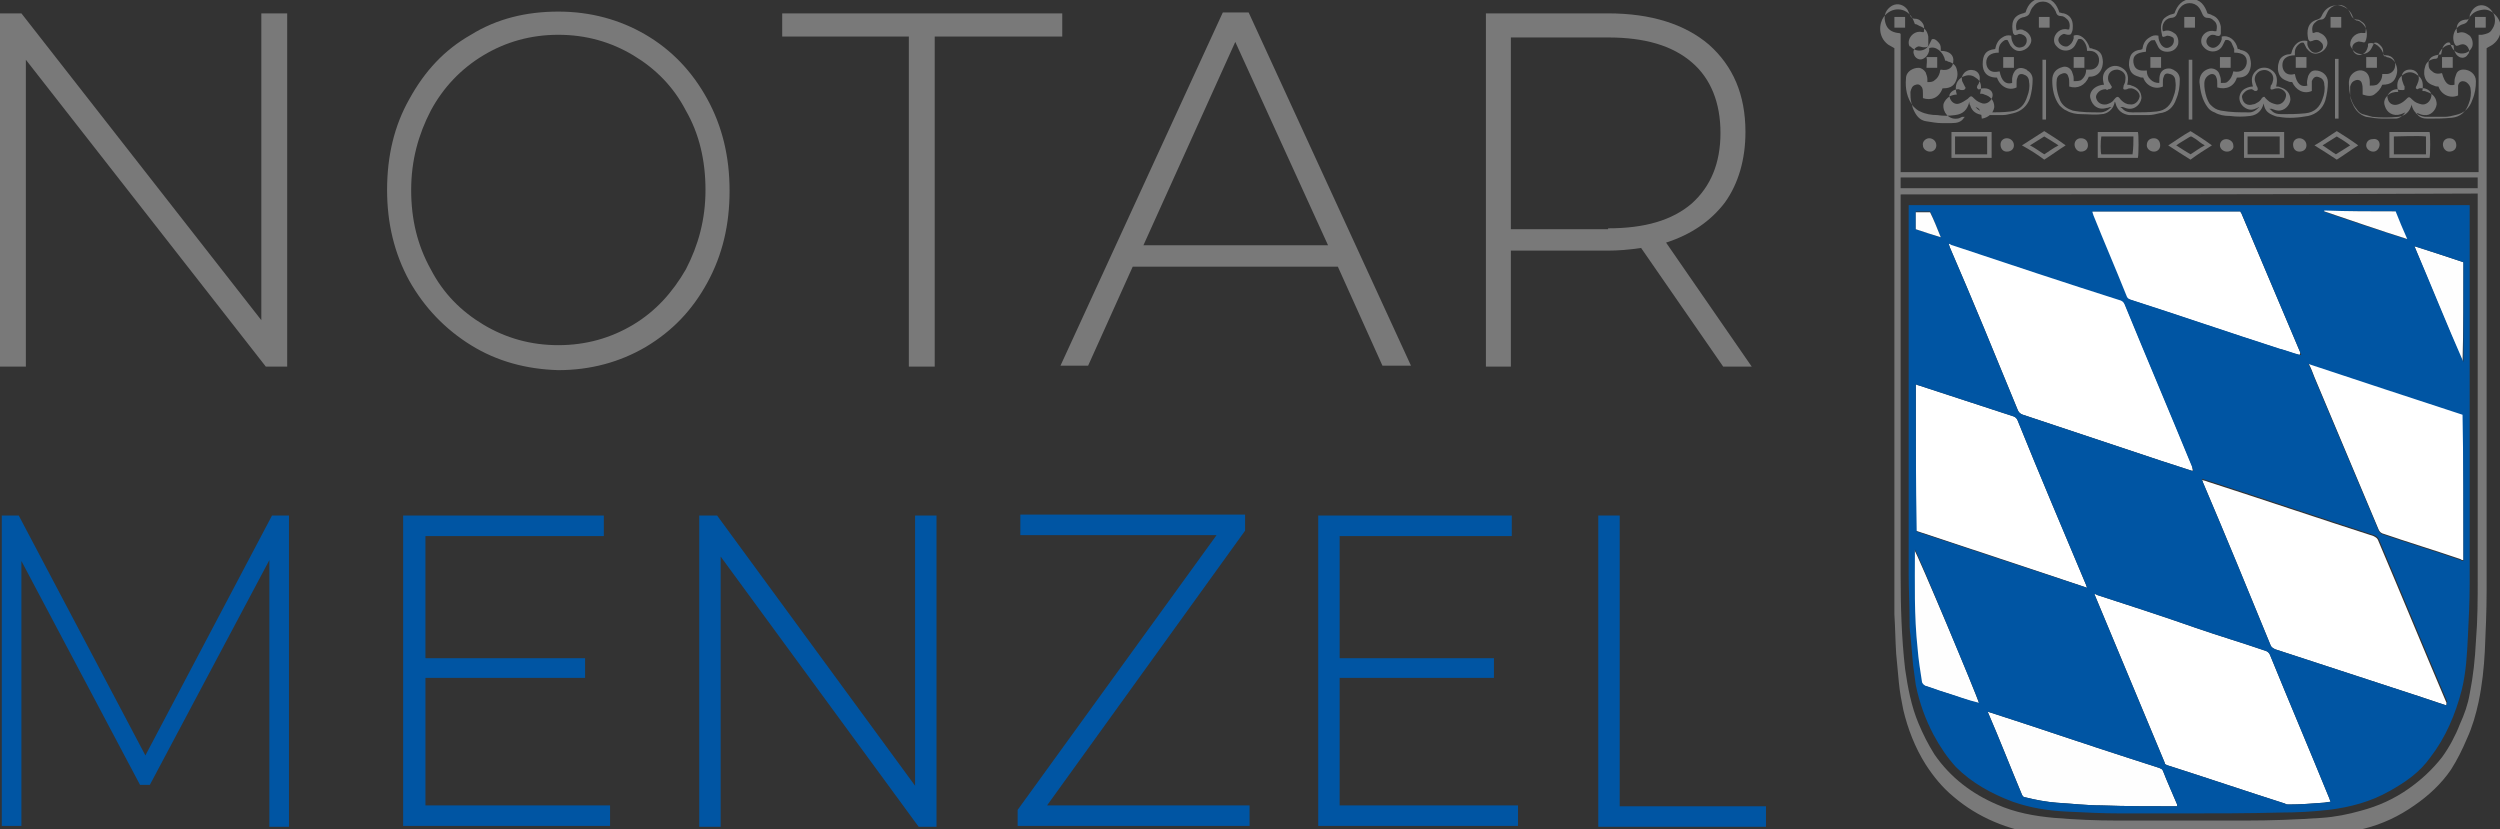 <?xml version="1.0" encoding="utf-8"?>
<!-- Generator: Adobe Illustrator 25.0.1, SVG Export Plug-In . SVG Version: 6.00 Build 0)  -->
<svg version="1.1" id="Ebene_1" xmlns="http://www.w3.org/2000/svg" xmlns:xlink="http://www.w3.org/1999/xlink" x="0px" y="0px"
	 width="280.3px" height="93px" viewBox="0 0 280.3 93" style="enable-background:new 0 0 280.3 93;" xml:space="preserve">
<rect x="0" y="0" width="280.3" height="93" fill="#333333" stroke="none"/>
<style type="text/css">
	.st0{fill:#797979;}
	.st1{fill:#0055A3;}
	.st2{fill:#FFFFFF;}
	.st3{fill:#FEFEFE;}
	.st4{fill:#0690CF;}
</style>
<g>
	<g>
		<path class="st0" d="M32.2,1.5v39.6h-2.4L2.9,6.7v34.4H0V1.5h2.4l26.9,34.4V1.5H32.2z"/>
		<path class="st0" d="M52.8,38.7c-2.9-1.8-5.2-4.2-6.9-7.2c-1.7-3.1-2.5-6.5-2.5-10.2c0-3.8,0.8-7.2,2.5-10.2
			c1.7-3.1,3.9-5.5,6.9-7.2c2.9-1.8,6.2-2.6,9.8-2.6c3.6,0,6.9,0.9,9.8,2.6c2.9,1.7,5.2,4.1,6.9,7.2c1.7,3.1,2.5,6.5,2.5,10.3
			c0,3.8-0.8,7.2-2.5,10.3c-1.7,3.1-3.9,5.4-6.9,7.2c-2.9,1.7-6.2,2.6-9.8,2.6C59,41.4,55.7,40.5,52.8,38.7z M71,36.4
			c2.5-1.5,4.4-3.6,5.9-6.2c1.4-2.7,2.2-5.6,2.2-8.9c0-3.3-0.7-6.3-2.2-8.9c-1.4-2.7-3.4-4.7-5.9-6.2c-2.5-1.5-5.3-2.3-8.4-2.3
			c-3.1,0-5.9,0.8-8.4,2.3c-2.5,1.5-4.5,3.6-5.9,6.2c-1.4,2.7-2.2,5.6-2.2,8.9c0,3.3,0.7,6.2,2.2,8.9c1.4,2.7,3.4,4.7,5.9,6.2
			c2.5,1.5,5.3,2.3,8.4,2.3C65.7,38.7,68.5,37.9,71,36.4z"/>
		<path class="st0" d="M101.9,4.1H87.7V1.5h31.4v2.6h-14.3v37h-2.9V4.1z"/>
		<path class="st0" d="M150,29.9h-23l-5,11.1h-3.1l18.2-39.6h2.9l18.2,39.6H155L150,29.9z M148.9,27.5L138.5,4.7l-10.3,22.8H148.9z"
			/>
		<path class="st0" d="M193.2,41.1L184,27.8c-1.3,0.2-2.6,0.3-3.7,0.3h-10.9v13h-2.8V1.5h13.7c4.8,0,8.6,1.2,11.3,3.5
			c2.7,2.4,4.1,5.6,4.1,9.8c0,3.1-0.8,5.8-2.3,7.9c-1.6,2.1-3.8,3.6-6.6,4.5l9.6,13.9H193.2z M180.3,25.6c4.1,0,7.2-0.9,9.4-2.8
			c2.1-1.9,3.2-4.5,3.2-7.9c0-3.4-1.1-6.1-3.2-7.9c-2.2-1.9-5.3-2.8-9.4-2.8h-10.9v21.5H180.3z"/>
	</g>
	<g>
		<path class="st1" d="M30.2,92.6l0-29.8L16.8,88h-1.1L2.4,62.9v29.7H0.2V57.8h1.9l14.2,26.9l14.2-26.9h1.9l0,34.9H30.2z"/>
		<path class="st1" d="M68.4,90.3v2.3H45.2V57.8h22.5v2.3h-20v13.7h17.9v2.2H47.7v14.3H68.4z"/>
		<path class="st1" d="M105,57.8v34.9h-2L80.8,62.4v30.3h-2.4V57.8h2l22.2,30.3V57.8H105z"/>
		<path class="st1" d="M140.1,90.3v2.3h-26v-1.8l22.3-30.8h-22v-2.3h25.2v1.8l-22.2,30.8H140.1z"/>
		<path class="st1" d="M170.2,90.3v2.3h-22.4V57.8h21.7v2.3h-19.3v13.7h17.3v2.2h-17.3v14.3H170.2z"/>
		<path class="st1" d="M179.1,57.8h2.5v32.6h16.4v2.3h-18.8V57.8z"/>
	</g>
	<path class="st2" d="M274.3,79.1c-1.2-0.4-2.4-0.8-3.6-1.2c-5.2-1.7-10.4-3.4-15.6-5.1c-0.2-0.1-0.4-0.2-0.5-0.4
		c-2.5-6.1-5-12.2-7.6-18.3c0-0.1-0.1-0.2-0.1-0.3c0,0,0,0,0,0c0.2,0.1,0.4,0.1,0.6,0.2c6.2,2,12.4,4.1,18.6,6.1
		c0.2,0.1,0.4,0.2,0.5,0.4c2.6,6.1,5.1,12.2,7.7,18.3C274.3,78.9,274.3,79,274.3,79.1C274.4,79.1,274.3,79.1,274.3,79.1z"/>
	<path class="st2" d="M245.8,52.8c-1.2-0.4-2.5-0.8-3.7-1.2c-5.1-1.7-10.2-3.4-15.3-5.1c-0.3-0.1-0.5-0.3-0.6-0.6
		c-2.5-6.1-5-12.2-7.6-18.2c0-0.1-0.1-0.2-0.1-0.4c0.2,0,0.3,0.1,0.4,0.1c6.3,2.1,12.6,4.2,18.9,6.2c0.2,0.1,0.3,0.2,0.4,0.4
		c2.5,6.1,5.1,12.2,7.6,18.3C245.8,52.6,245.9,52.7,245.8,52.8C245.9,52.8,245.9,52.8,245.8,52.8z"/>
	<path class="st2" d="M261.3,89.9c-0.3,0-0.6,0.1-0.8,0.1c-1.3,0.1-2.6,0.2-3.9,0.2c-0.1,0-0.3,0-0.4-0.1c-4.4-1.4-8.8-2.9-13.2-4.3
		c-0.2-0.1-0.3-0.1-0.3-0.3c-2.6-6.2-5.2-12.5-7.8-18.7c0,0,0-0.1-0.1-0.2c0.1,0,0.2,0,0.3,0.1c3.7,1.2,7.4,2.4,11.1,3.7
		c2.6,0.9,5.3,1.7,7.9,2.6c0.2,0.1,0.3,0.2,0.4,0.4c2.2,5.4,4.5,10.8,6.7,16.2C261.2,89.7,261.3,89.8,261.3,89.9z"/>
	<path class="st2" d="M214.8,59.5c0-5.5,0-10.9,0-16.4c0.1,0,0.2,0.1,0.3,0.1c3.6,1.2,7.1,2.3,10.7,3.5c0.2,0.1,0.3,0.2,0.4,0.4
		c2.5,6.2,5.1,12.3,7.7,18.5c0,0.1,0.1,0.2,0.1,0.3C227.5,63.7,221.1,61.6,214.8,59.5z"/>
	<path class="st2" d="M276.2,46.4c0,5.5,0,10.9,0,16.4c-0.1,0-0.2,0-0.3-0.1c-2.9-1-5.9-1.9-8.8-2.9c-0.2-0.1-0.3-0.2-0.4-0.4
		c-2.4-5.7-4.8-11.4-7.2-17.1c-0.2-0.5-0.4-1.1-0.7-1.6c0,0,0,0,0,0c0,0,0,0,0,0C264.7,42.6,270.4,44.5,276.2,46.4z"/>
	<path class="st2" d="M257.8,39.8c-0.8-0.2-1.5-0.5-2.3-0.7c-5.6-1.8-11.1-3.7-16.7-5.5c-0.3-0.1-0.4-0.2-0.5-0.5
		c-1.2-3-2.5-6-3.7-9c0-0.1-0.1-0.2-0.1-0.4c5.6,0,11.1,0,16.7,0c0,0.1,0.1,0.2,0.1,0.2c2.2,5.2,4.4,10.4,6.6,15.6
		C257.9,39.6,257.9,39.7,257.8,39.8C257.9,39.8,257.9,39.8,257.8,39.8z"/>
	<path class="st3" d="M244.1,90.4c-0.1,0-0.2,0-0.2,0c-2.8,0-5.6,0-8.3-0.1c-1.7,0-3.3-0.2-5-0.3c-1.2-0.1-2.3-0.3-3.5-0.6
		c-0.2,0-0.3-0.1-0.4-0.3c-1.3-3.1-2.5-6.2-3.8-9.2c0,0,0,0,0-0.1c0.1,0,0.2,0.1,0.3,0.1c5.3,1.7,10.5,3.5,15.8,5.2
		c1,0.3,2.1,0.7,3.1,1c0.2,0.1,0.3,0.1,0.4,0.3c0.5,1.3,1.1,2.6,1.6,3.8C244.1,90.2,244.1,90.3,244.1,90.4z"/>
	<path class="st3" d="M221.9,78.9c-1.4-0.4-2.7-0.9-4-1.3c-0.7-0.2-1.4-0.5-2.1-0.7c-0.2-0.1-0.3-0.2-0.4-0.4
		c-0.2-1.3-0.4-2.5-0.5-3.8c-0.4-3.7-0.3-7.3-0.3-11c0,0,0,0,0-0.1C214.9,61.9,221.7,78,221.9,78.9z"/>
	<path class="st3" d="M276.1,40.6c-1.8-4.3-3.6-8.6-5.4-13c1.9,0.6,3.7,1.2,5.5,1.8C276.2,33.2,276.2,36.9,276.1,40.6
		C276.2,40.6,276.2,40.6,276.1,40.6z"/>
	<path class="st1" d="M214,23c0,0.2,0,0.3,0,0.5c0,13.6,0,27.2,0,40.9c0,1.7,0.1,3.3,0.1,5c0,0.6,0,1.2,0.1,1.8
		c0.1,1.1,0.2,2.3,0.3,3.4c0.1,0.8,0.2,1.5,0.3,2.2c0.4,2,1.1,3.9,2,5.6c0.7,1.3,1.5,2.5,2.5,3.6c1.8,1.8,4,3,6.4,3.9
		c2,0.7,4,1,6.1,1.1c2,0.1,4,0.2,6,0.2c2.3,0,4.5,0,6.8,0c3.7,0,7.5,0,11.2-0.1c1.8,0,3.5-0.1,5.3-0.3c2.4-0.3,4.7-0.9,6.8-2.1
		c1.8-1,3.4-2.1,4.6-3.8c1.7-2.2,2.8-4.8,3.5-7.5c0.5-2,0.6-4,0.7-6c0.1-2,0.2-4,0.2-6c0-14,0-28,0-42c0-0.1,0-0.2,0-0.4
		C256,23,235,23,214,23z M260.5,23.7c2.7,0,5.3,0,8,0c0.4,1,0.8,2,1.3,3.1C266.7,25.8,263.6,24.8,260.5,23.7
		C260.5,23.7,260.5,23.7,260.5,23.7z M251.2,23.7c0,0.1,0.1,0.2,0.1,0.2c2.2,5.2,4.4,10.4,6.6,15.6c0,0.1,0.1,0.2,0.1,0.2
		c0,0,0,0.1,0,0.1c0,0-0.1,0-0.1,0c-0.8-0.2-1.5-0.5-2.3-0.7c-5.6-1.8-11.1-3.7-16.7-5.5c-0.3-0.1-0.4-0.2-0.5-0.5
		c-1.2-3-2.5-6-3.7-9c0-0.1-0.1-0.2-0.1-0.4C240,23.7,245.6,23.7,251.2,23.7z M237.8,33.2C237.8,33.2,237.8,33.2,237.8,33.2
		C237.8,33.2,237.8,33.2,237.8,33.2C237.8,33.2,237.8,33.2,237.8,33.2z M218.9,27.5c6.3,2.1,12.6,4.2,18.9,6.2
		c0.2,0.1,0.3,0.2,0.4,0.4c2.5,6.1,5.1,12.2,7.6,18.3c0,0.1,0.1,0.2,0.1,0.3c0,0,0,0.1,0,0.1c0,0-0.1,0-0.1,0
		c-1.2-0.4-2.5-0.8-3.7-1.2c-5.1-1.7-10.2-3.4-15.3-5.1c-0.3-0.1-0.5-0.3-0.6-0.6c-2.5-6.1-5-12.2-7.6-18.2c0-0.1-0.1-0.2-0.1-0.4
		C218.7,27.4,218.8,27.5,218.9,27.5z M225.7,46.1C225.7,46.1,225.7,46.1,225.7,46.1C225.7,46.2,225.7,46.2,225.7,46.1
		C225.7,46.1,225.7,46.1,225.7,46.1z M214.8,23.7c0.5,0,1.1,0,1.6,0c0.4,0.9,0.8,1.9,1.2,2.9c-1-0.3-1.9-0.6-2.8-0.9
		C214.8,25,214.8,24.3,214.8,23.7z M214.8,43.1c0.1,0,0.2,0.1,0.3,0.1c3.6,1.2,7.1,2.3,10.7,3.5c0.2,0.1,0.3,0.2,0.4,0.4
		c2.5,6.2,5.1,12.3,7.7,18.5c0,0.1,0.1,0.2,0.1,0.3c-6.4-2.1-12.8-4.2-19.1-6.3C214.8,54,214.8,48.6,214.8,43.1z M218,77.6
		c-0.7-0.2-1.4-0.5-2.1-0.7c-0.2-0.1-0.3-0.2-0.4-0.4c-0.2-1.3-0.4-2.5-0.5-3.8c-0.4-3.7-0.3-7.3-0.3-11c0,0,0,0,0-0.1
		c0.2,0.2,6.9,16.3,7.2,17.2C220.6,78.5,219.3,78,218,77.6z M243.9,90.4c-2.8,0-5.6,0-8.3-0.1c-1.7,0-3.3-0.2-5-0.3
		c-1.2-0.1-2.3-0.3-3.5-0.6c-0.2,0-0.3-0.1-0.4-0.3c-1.3-3.1-2.5-6.2-3.8-9.2c0,0,0,0,0-0.1c0.1,0,0.2,0.1,0.3,0.1
		c5.3,1.7,10.5,3.5,15.8,5.2c1,0.3,2.1,0.7,3.1,1c0.2,0.1,0.3,0.1,0.4,0.3c0.5,1.3,1.1,2.6,1.6,3.8c0,0,0,0.1,0,0.2
		C244,90.4,243.9,90.4,243.9,90.4z M260.5,90c-1.3,0.1-2.6,0.2-3.9,0.2c-0.1,0-0.3,0-0.4-0.1c-4.4-1.4-8.8-2.9-13.2-4.3
		c-0.2-0.1-0.3-0.1-0.3-0.3c-2.6-6.2-5.2-12.5-7.8-18.7c0,0,0-0.1-0.1-0.2c0.1,0,0.2,0,0.3,0.1c3.7,1.2,7.4,2.4,11.1,3.7
		c2.6,0.9,5.3,1.7,7.9,2.6c0.2,0.1,0.3,0.2,0.4,0.4c2.2,5.4,4.5,10.8,6.7,16.2c0,0.1,0.1,0.2,0.1,0.3C261,89.9,260.7,90,260.5,90z
		 M274.3,79.1c-1.2-0.4-2.4-0.8-3.6-1.2c-5.2-1.7-10.4-3.4-15.6-5.1c-0.2-0.1-0.4-0.2-0.5-0.4c-2.5-6.1-5-12.2-7.6-18.3
		c0-0.1-0.1-0.2-0.1-0.3c0,0,0-0.1,0-0.1c0,0,0,0,0.1,0c0.2,0.1,0.4,0.1,0.6,0.2c6.2,2,12.4,4.1,18.6,6.1c0.2,0.1,0.4,0.2,0.5,0.4
		c2.6,6.1,5.1,12.2,7.7,18.3C274.3,78.9,274.3,79,274.3,79.1C274.4,79.1,274.4,79.1,274.3,79.1C274.4,79.1,274.4,79.1,274.3,79.1z
		 M266.1,59.5C266.1,59.5,266.1,59.5,266.1,59.5C266.1,59.5,266.1,59.5,266.1,59.5C266.1,59.5,266.1,59.5,266.1,59.5z M276.2,62.9
		c-0.1,0-0.2,0-0.3-0.1c-2.9-1-5.9-1.9-8.8-2.9c-0.2-0.1-0.3-0.2-0.4-0.4c-2.4-5.7-4.8-11.4-7.2-17.1c-0.2-0.5-0.4-1.1-0.7-1.6
		c0,0,0,0,0,0c0,0,0,0,0,0c5.7,1.9,11.5,3.8,17.3,5.7C276.2,51.9,276.2,57.4,276.2,62.9z M276.2,40.6
		C276.2,40.6,276.2,40.6,276.2,40.6c-1.9-4.3-3.6-8.6-5.5-13c1.9,0.6,3.7,1.2,5.5,1.8C276.2,33.2,276.2,36.9,276.2,40.6z"/>
	<path class="st3" d="M268.6,23.7c0.4,1,0.8,2,1.3,3.1c-3.2-1-6.3-2.1-9.3-3.1c0,0,0,0,0-0.1C263.2,23.7,265.9,23.7,268.6,23.7z"/>
	<path class="st3" d="M217.6,26.6c-1-0.3-1.9-0.6-2.8-0.9c0-0.7,0-1.3,0-1.9c0.5,0,1.1,0,1.6,0C216.8,24.6,217.2,25.6,217.6,26.6z"
		/>
	<path class="st2" d="M257.9,39.8C257.9,39.8,257.9,39.8,257.9,39.8C257.9,39.9,257.9,39.9,257.9,39.8
		C257.9,39.8,257.9,39.8,257.9,39.8z"/>
	<path class="st2" d="M245.9,52.8C245.9,52.8,245.9,52.8,245.9,52.8C245.9,52.8,245.9,52.8,245.9,52.8
		C245.9,52.8,245.9,52.8,245.9,52.8z"/>
	<path class="st2" d="M246.9,53.8C246.9,53.8,246.9,53.7,246.9,53.8C246.9,53.7,246.9,53.7,246.9,53.8
		C246.9,53.8,246.9,53.8,246.9,53.8z"/>
	<path class="st4" d="M266.1,59.5C266.1,59.5,266.1,59.5,266.1,59.5C266.1,59.5,266.1,59.5,266.1,59.5
		C266.1,59.5,266.1,59.5,266.1,59.5z"/>
	<path class="st4" d="M225.7,46.1C225.7,46.1,225.7,46.1,225.7,46.1C225.7,46.2,225.7,46.2,225.7,46.1
		C225.7,46.1,225.7,46.1,225.7,46.1z"/>
	<path class="st4" d="M237.8,33.2C237.8,33.2,237.8,33.2,237.8,33.2C237.8,33.2,237.8,33.2,237.8,33.2
		C237.8,33.2,237.8,33.2,237.8,33.2z"/>
	<path class="st2" d="M274.4,79.1C274.4,79.1,274.4,79.1,274.4,79.1C274.4,79.1,274.4,79.1,274.4,79.1
		C274.3,79.1,274.4,79.1,274.4,79.1z"/>
	<g>
		<path class="st0" d="M221.5,12c0.4,0.5,0.9,0.6,1.4,0.6c0.8,0,1.7,0,2.5-0.1c1-0.1,1.6-0.7,1.9-1.7c0.2-0.5,0.3-1.1,0.2-1.6
			c0-0.4-0.2-0.7-0.5-0.8c-0.4-0.2-0.7-0.1-0.8,0.3c-0.1,0.2-0.1,0.4-0.1,0.6c0,0.2,0,0.4,0,0.5c-0.8,0.4-1.8,0-2.2-1.1
			c-1.2,0-1.6-0.7-1.6-1.5c0-1,0.3-1.6,1.4-1.7c0.1-0.5,0.3-1,0.8-1.3c0.3-0.2,0.6-0.3,1-0.2c0,0.4,0.1,0.7,0.3,1
			c0.3,0.4,0.7,0.4,1.1,0.2c0.3-0.2,0.4-0.6,0.3-0.9c-0.1-0.3-0.5-0.5-0.8-0.5c-0.1,0-0.2,0.1-0.3,0.1c-0.2,0.1-0.3,0-0.4-0.2
			c-0.2-1-0.1-1.9,1.1-2.2c0.1,0,0.2-0.1,0.3-0.1c0.3-1,0.9-1.6,2-1.6c1,0,1.5,0.7,1.8,1.6c0.1,0,0.3,0.1,0.5,0.1
			c0.7,0.2,1,0.7,1,1.4c0,0.2,0,0.5-0.1,0.7c-0.1,0.3-0.2,0.3-0.4,0.3c-0.2,0-0.4-0.1-0.5-0.1c-0.4,0.1-0.7,0.5-0.6,0.8
			c0.1,0.4,0.6,0.7,1,0.6c0.4-0.2,0.6-0.5,0.7-0.9c0-0.1,0-0.2,0-0.3c0.7-0.3,1.5,0.4,1.8,1.4c0.1,0,0.2,0,0.4,0.1
			c0.5,0.1,0.9,0.4,1,0.9c0.1,0.4,0.1,0.7,0,1.1c-0.2,0.7-0.7,1.1-1.4,1.1c0,0-0.1,0-0.1,0c-0.4,1-1.3,1.4-2.2,1.1
			c0-0.1,0-0.3,0-0.4c0-0.2,0-0.5-0.1-0.7c-0.1-0.4-0.4-0.5-0.8-0.3c-0.3,0.1-0.5,0.4-0.5,0.7c-0.1,0.8,0.1,1.6,0.4,2.3
			c0.3,0.6,0.8,0.9,1.4,1.1c1,0.2,2,0.2,3.1,0.2c0.4,0,0.8-0.2,1.1-0.5c0,0,0.1-0.1,0.2-0.1c0,0,0,0,0,0c0,0,0,0,0,0
			c-0.1,0-0.1,0-0.2,0c-0.1,0-0.2,0.1-0.4,0.1c-1,0.3-1.6-0.3-1.8-1c-0.2-0.5,0.1-1.1,0.7-1.4c0.2-0.1,0.5-0.2,0.8-0.2
			c-0.2-0.7-0.2-1.3,0.4-1.8c0.5-0.4,1.1-0.4,1.6-0.1c0.7,0.4,0.8,1.1,0.6,1.9c0.2,0,0.3,0,0.5,0.1c0.7,0.2,1.1,0.7,1.1,1.4
			c-0.1,0.7-0.7,1.2-1.3,1.2c-0.3,0-0.5-0.1-0.8-0.2c-0.1,0-0.2,0-0.3,0c0,0,0,0,0,0c0,0,0,0,0,0c0.1,0,0.1,0.1,0.2,0.1
			c0.3,0.4,0.7,0.5,1.2,0.5c0.9,0,1.8,0,2.7-0.1c1-0.1,1.6-0.7,1.9-1.7c0.2-0.5,0.3-1.1,0.2-1.7c0-0.4-0.2-0.7-0.6-0.8
			c-0.3-0.1-0.6-0.1-0.7,0.3c-0.1,0.2-0.1,0.4-0.1,0.6c0,0.2,0,0.4,0,0.5c-0.9,0.4-1.9-0.1-2.2-1c-0.2,0-0.3,0-0.5-0.1
			c-0.7-0.2-1-0.5-1.1-1.3c0-0.2,0-0.5,0.1-0.8c0.1-0.5,0.5-0.8,1-0.9c0.1,0,0.2,0,0.4-0.1c0.1-0.6,0.3-1,0.8-1.3
			c0.3-0.2,0.6-0.3,1-0.2c0,0.4,0.1,0.7,0.3,1c0.3,0.4,0.7,0.5,1.1,0.2c0.3-0.2,0.4-0.6,0.3-0.9C243.7,4.2,243.3,4,243,4
			c-0.1,0-0.2,0.1-0.3,0.1c-0.2,0.1-0.3,0-0.3-0.2c-0.1-0.5-0.2-0.9,0-1.4c0.1-0.4,0.4-0.6,0.8-0.8c0.2-0.1,0.4-0.1,0.6-0.2
			c0.3-0.9,0.9-1.6,1.9-1.6c1,0,1.5,0.7,1.8,1.6c0.2,0.1,0.4,0.1,0.5,0.2c0.6,0.2,0.9,0.7,1,1.3c0,0.2,0,0.5,0,0.7
			c0,0.3-0.2,0.4-0.5,0.3c-0.2-0.1-0.3-0.1-0.5-0.1c-0.4,0.1-0.7,0.5-0.6,0.9c0.1,0.4,0.6,0.7,1,0.5c0.4-0.2,0.6-0.5,0.7-0.9
			c0-0.1,0-0.2,0-0.3c0.8-0.2,1.6,0.4,1.8,1.4c0.1,0,0.2,0,0.3,0.1c0.6,0.1,1,0.4,1.1,1c0.1,0.4,0.1,0.7,0,1.1c-0.2,0.7-0.6,1-1.4,1
			c0,0-0.1,0-0.1,0c-0.3,1-1.2,1.4-2.2,1.1c0-0.1,0-0.3,0-0.4c0-0.2,0-0.5-0.1-0.7c-0.1-0.4-0.5-0.5-0.8-0.3
			c-0.2,0.1-0.4,0.3-0.5,0.6c-0.2,0.7,0.2,2.4,0.7,2.8c0.3,0.3,0.6,0.5,1.1,0.6c1.1,0.2,2.1,0.2,3.2,0.2c0.4,0,0.7-0.2,1-0.5
			c0.1-0.1,0.1-0.1,0.2-0.1c0,0,0,0,0-0.1c0,0,0,0,0,0c0,0,0,0,0,0.1c-0.1,0-0.2,0-0.3,0.1c-0.2,0.1-0.5,0.2-0.7,0.2
			c-0.6,0-1.2-0.5-1.3-1.1c-0.1-0.5,0.2-1.1,0.7-1.3c0.2-0.1,0.5-0.2,0.8-0.2c-0.2-0.7-0.2-1.3,0.4-1.8c0.4-0.4,1.2-0.4,1.6-0.1
			c0.7,0.4,0.8,1.1,0.6,1.9c0.2,0,0.3,0,0.5,0.1c0.7,0.2,1.1,0.7,1.1,1.4c-0.1,0.7-0.7,1.2-1.3,1.2c-0.3,0-0.5-0.1-0.8-0.2
			c-0.1,0-0.2,0-0.3,0c0,0,0,0,0,0c0,0,0,0,0,0c0,0,0,0,0,0c0.1,0,0.1,0.1,0.2,0.1c0.3,0.4,0.7,0.5,1.2,0.5c0.9,0,1.8,0,2.7-0.1
			c1-0.1,1.6-0.7,1.9-1.6c0.2-0.5,0.3-1.1,0.2-1.6c0-0.4-0.2-0.7-0.5-0.8c-0.4-0.2-0.7-0.1-0.9,0.4c0,0.2,0,0.4,0,0.6
			c0,0.2,0,0.3,0,0.5c-0.9,0.4-1.8-0.1-2.2-1c-0.2,0-0.3,0-0.5-0.1c-0.6-0.2-1-0.5-1.1-1.3c0-0.3,0-0.5,0.1-0.8
			c0.1-0.5,0.5-0.8,1-0.9c0.1,0,0.3,0,0.4-0.1c0.2-1,0.9-1.6,1.8-1.4c0,0.1,0,0.2,0,0.3c0,0.3,0.2,0.6,0.4,0.8
			c0.4,0.4,1,0.2,1.3-0.2c0.1-0.2,0.1-0.5-0.1-0.7c-0.2-0.2-0.4-0.4-0.8-0.3c-0.1,0-0.2,0.1-0.3,0.1c-0.2,0.1-0.3,0-0.4-0.2
			c-0.2-0.9-0.1-1.9,1-2.2c0.3-0.1,0.4-0.2,0.5-0.4c0.3-0.7,0.8-1.1,1.5-1.2c0.3-0.1,0.5,0,0.8,0.1c0.6,0.2,1,0.6,1.2,1.2
			c0.1,0.2,0.2,0.3,0.4,0.4c0.2,0,0.4,0.1,0.5,0.2c0.3,0.2,0.5,0.5,0.6,0.8c0.1,0.4,0.1,0.7,0,1.1c-0.1,0.4-0.2,0.4-0.5,0.3
			c-0.2,0-0.3-0.1-0.5,0c-0.4,0.1-0.7,0.5-0.5,0.9c0.1,0.4,0.6,0.7,1,0.5c0.4-0.1,0.6-0.5,0.7-0.9c0-0.1,0-0.2,0-0.3
			c0.7-0.3,1.6,0.4,1.8,1.4c0.1,0,0.2,0,0.3,0.1c0.6,0.1,0.9,0.4,1.1,1c0.1,0.3,0.1,0.7,0,1c-0.2,0.7-0.6,1.1-1.6,1.1
			c-0.2,0.5-0.5,0.8-0.9,1.1c-0.3,0.2-0.7,0.2-1.3,0c0-0.2,0-0.3,0-0.5c0-0.3,0-0.5-0.1-0.8c-0.1-0.3-0.4-0.4-0.7-0.3
			c-0.3,0.1-0.5,0.3-0.6,0.7c0,0.3,0,0.6,0,0.9c0,0.4,0.1,0.7,0.3,1.1c0.3,0.7,0.8,1.2,1.5,1.4c0.6,0.1,1.2,0.2,1.9,0.2
			c0.5,0,0.9,0,1.4,0c0.4,0,0.8-0.3,1.1-0.7c-0.2,0.1-0.3,0.1-0.5,0.2c-0.9,0.3-1.6-0.2-1.8-0.9c-0.2-0.5,0-0.9,0.3-1.2
			c0.3-0.3,0.7-0.4,1.2-0.4c-0.2-0.7-0.2-1.4,0.5-1.9c0.5-0.4,1.1-0.4,1.6,0c0.7,0.4,0.7,1.1,0.6,1.8c0.2,0,0.3,0,0.5,0.1
			c0.7,0.2,1.1,0.7,1.1,1.4c-0.1,0.7-0.7,1.3-1.4,1.2c-0.2,0-0.5-0.1-0.7-0.2c-0.1,0-0.2,0-0.3,0c0,0,0,0,0,0c0,0,0,0,0,0
			c0.1,0,0.1,0.1,0.2,0.1c0.3,0.4,0.7,0.5,1.2,0.5c0.9,0,1.8,0,2.7-0.1c1-0.1,1.6-0.7,1.9-1.6c0.2-0.5,0.3-1.1,0.2-1.6
			c0-0.3-0.2-0.6-0.5-0.8c-0.4-0.2-0.8-0.1-0.9,0.4c0,0.2,0,0.4,0,0.6c0,0.2,0,0.3,0,0.5c-0.9,0.4-1.9-0.1-2.2-1
			c-0.2,0-0.3,0-0.5-0.1c-0.6-0.2-1-0.5-1.1-1.3c0-0.3,0-0.5,0.1-0.8c0.1-0.5,0.5-0.8,1-0.9c0.1,0,0.3,0,0.4-0.1
			c0.2-1,1-1.7,1.8-1.4c0,0.4,0.1,0.7,0.3,1c0.4,0.5,1,0.5,1.3,0c0.2-0.2,0.2-0.5,0-0.8c-0.2-0.3-0.5-0.4-0.8-0.3
			c-0.1,0-0.2,0.1-0.3,0.1c-0.2,0.1-0.3,0-0.4-0.2c-0.4-0.9,0.1-2,1-2.2c0.3-0.1,0.4-0.2,0.5-0.4c0.3-0.7,0.8-1.1,1.6-1.2
			c0.5-0.1,1,0.1,1.4,0.5c1,0.9,0.9,2.5-0.1,3.3c-0.2,0.2-0.5,0.3-0.8,0.5c0,0.1,0,0.2,0,0.4c0,5.6,0,11.3,0,16.9
			c0,14.5,0,29,0,43.5c0,2.3-0.1,4.5-0.2,6.8c-0.1,1.9-0.3,3.8-0.7,5.7c-0.3,1.4-0.7,2.8-1.3,4.1c-0.5,1.2-1.1,2.4-1.8,3.5
			c-1.1,1.6-2.5,2.9-4.1,4c-1.7,1.2-3.6,2.1-5.6,2.6c-1.6,0.4-3.2,0.7-4.8,0.9c-2.7,0.2-5.5,0.3-8.2,0.3c-4.1,0-8.3,0-12.4,0
			c-2.1,0-4.2-0.1-6.3-0.1c-1.5-0.1-3-0.2-4.6-0.4c-3.7-0.6-7-1.9-9.8-4.3c-1.2-1-2.2-2.2-3.1-3.6c-1.2-1.9-2-4-2.5-6.1
			c-0.2-1-0.4-2-0.5-3.1c-0.1-1.1-0.2-2.1-0.3-3.2c-0.1-1.5-0.1-2.9-0.2-4.4c0-1,0-1.9,0-2.9c0-14.1,0-28.2,0-42.4
			c0-5.9,0-11.9,0-17.8c0-0.1,0-0.3,0-0.4c-0.2-0.1-0.5-0.3-0.7-0.4c-1.2-0.9-1-2.4-0.5-3.1c0.9-1.2,2.5-1.1,3.2,0.1
			c0.1,0.2,0.2,0.4,0.3,0.7c0.2,0,0.3,0.1,0.5,0.2c0.6,0.2,0.9,0.6,1,1.2c0,0.3,0,0.6,0,0.9c0,0.3-0.2,0.3-0.5,0.3
			c-0.2,0-0.4-0.1-0.6-0.1c-0.4,0.1-0.7,0.5-0.5,0.9c0.1,0.4,0.6,0.7,1,0.5c0.4-0.2,0.6-0.5,0.7-0.9c0-0.1,0-0.2,0-0.3
			c0.7-0.3,1.6,0.4,1.8,1.4c0.1,0,0.2,0,0.3,0.1c0.5,0.1,0.9,0.4,1,0.9c0.1,0.3,0.1,0.7,0,1c-0.2,0.7-0.6,1.1-1.5,1.1
			c0,0-0.1,0-0.1,0c-0.4,1.1-1.3,1.4-2.2,1.1c0-0.2,0-0.3,0-0.5c0-0.2,0-0.5-0.1-0.7c-0.2-0.3-0.4-0.4-0.7-0.3
			c-0.4,0.1-0.5,0.4-0.6,0.8c0,0.4,0,0.8,0.1,1.2c0.1,0.2,0.1,0.5,0.2,0.7c0.3,0.7,0.7,1.3,1.5,1.4c0.6,0.1,1.2,0.2,1.7,0.2
			c0.4,0,0.7,0,1.1,0c0.6,0,1.1-0.1,1.4-0.6c0,0,0.1-0.1,0.1-0.1c0,0,0,0,0-0.1c0,0,0,0,0,0c0,0,0,0,0,0.1c-0.1,0-0.2,0-0.3,0
			c-0.2,0.1-0.4,0.2-0.6,0.2c-0.9,0.1-1.6-0.7-1.5-1.6c0.1-0.4,0.4-0.7,0.7-0.9c0.2-0.1,0.5-0.2,0.8-0.2c-0.2-0.7-0.2-1.4,0.5-1.9
			c0.5-0.3,1.1-0.4,1.6,0c0.7,0.4,0.7,1.1,0.5,1.8c0.2,0,0.3,0,0.5,0.1c0.7,0.2,1.1,0.7,1.1,1.4c-0.1,0.7-0.7,1.2-1.4,1.3
			C222.1,12.2,221.8,12.1,221.5,12C221.5,12,221.5,12,221.5,12c-0.1-0.1-0.1-0.1-0.1-0.1C221.4,11.9,221.5,11.9,221.5,12
			C221.5,12,221.5,12,221.5,12z M253.8,11.6c-0.2,0.8-0.7,1.3-1.5,1.4c-0.8,0.1-1.5,0.1-2.3,0c-0.6,0-1.2-0.1-1.7-0.4
			c-0.3-0.1-0.6-0.3-0.8-0.6c-0.6-0.8-0.8-1.8-0.9-2.8c0-0.8,0.4-1.3,1.1-1.5c0.4-0.1,0.9,0.1,1.1,0.5c0.1,0.3,0.2,0.5,0.2,0.8
			c0,0.1,0,0.2,0,0.3c0.4,0,0.6,0,0.7-0.1c0.4-0.3,0.6-0.7,0.7-1.2c0.9,0.2,1.4-0.3,1.5-0.9c0.1-0.8-0.4-1.2-1.4-1.2
			c0-0.1,0-0.3,0-0.4c-0.1-0.2-0.2-0.5-0.3-0.7c-0.1-0.2-0.4-0.4-0.7-0.3c-0.1,0.2-0.2,0.4-0.3,0.6c-0.4,0.8-1.5,0.9-2.1,0.2
			c-0.2-0.2-0.3-0.4-0.3-0.7c0-0.8,0.8-1.3,1.5-1.1c0.1,0,0.1,0,0.2,0c0.1-0.5,0.1-0.9-0.3-1.2c-0.2-0.2-0.4-0.3-0.7-0.3
			c-0.3,0-0.5-0.2-0.6-0.5c-0.1-0.2-0.2-0.5-0.4-0.7c-0.5-0.6-1.5-0.6-2,0c-0.2,0.2-0.3,0.4-0.4,0.7c-0.1,0.3-0.3,0.5-0.7,0.5
			c-0.7,0.1-1.1,0.8-0.9,1.5c0,0,0.1,0,0.1,0c0.5-0.2,0.9,0,1.3,0.3c0.3,0.3,0.4,0.8,0.3,1.2c-0.2,0.5-0.6,0.8-1.2,0.8
			c-0.5,0-0.9-0.2-1.1-0.7c-0.1-0.2-0.2-0.4-0.3-0.6c-0.3,0-0.4,0-0.5,0.1c-0.4,0.3-0.5,0.8-0.5,1.2c-1,0.1-1.5,0.4-1.4,1.2
			c0.1,0.7,0.5,1,1.5,0.9c0,0.4,0.1,0.7,0.4,1c0.3,0.3,0.6,0.4,1,0.4c0-0.4,0-0.7,0.1-1c0.2-0.5,0.7-0.7,1.2-0.6
			c0.2,0.1,0.3,0.1,0.4,0.2c0.4,0.2,0.6,0.6,0.6,1c0,0.8-0.1,1.5-0.4,2.2c-0.3,0.9-0.9,1.5-1.9,1.6c-0.4,0.1-0.8,0.2-1.2,0.2
			c-0.7,0-1.4,0-2.2,0c-0.7-0.1-1.3-0.5-1.5-1.3c0,0,0-0.1-0.1-0.2c-0.1,0.9-0.9,1.4-1.5,1.4c-0.7,0.1-1.5,0-2.2,0
			c-0.6,0-1.2-0.1-1.7-0.4c-0.3-0.1-0.6-0.4-0.8-0.6c-0.6-0.8-0.8-1.8-0.8-2.8c0-0.8,0.4-1.3,1.2-1.5c0.4-0.1,0.8,0.1,1,0.5
			c0.1,0.3,0.2,0.5,0.2,0.8c0,0.1,0,0.2,0,0.3c0.3,0,0.5,0,0.8-0.1c0.4-0.3,0.6-0.7,0.6-1.2c0.2,0,0.3,0,0.5,0
			c0.4,0,0.8-0.3,0.9-0.7c0.2-0.7-0.2-1.4-1-1.4c-0.1,0-0.2,0-0.3,0c0-0.4-0.1-0.7-0.3-1c-0.2-0.3-0.4-0.4-0.7-0.3
			c-0.1,0.2-0.2,0.4-0.3,0.6c-0.4,0.8-1.5,0.9-2.1,0.2c-0.2-0.2-0.3-0.4-0.3-0.7c0-0.8,0.8-1.4,1.5-1.2c0.1,0,0.1,0,0.2,0
			c0.1-0.4,0.1-0.9-0.3-1.2c-0.2-0.2-0.4-0.3-0.6-0.3c-0.3,0-0.5-0.1-0.6-0.5c-0.1-0.2-0.2-0.4-0.4-0.6c-0.5-0.7-1.6-0.7-2.1,0
			c-0.2,0.2-0.3,0.4-0.4,0.7c-0.1,0.3-0.3,0.4-0.6,0.5c-0.8,0.1-1.1,0.7-0.9,1.5c0.1,0,0.3-0.1,0.4-0.1c0.1,0,0.3,0,0.4,0.1
			c0.6,0.2,1,0.9,0.8,1.4c-0.2,0.5-0.6,0.8-1.1,0.9c-0.5,0.1-0.9-0.2-1.2-0.6c-0.1-0.2-0.2-0.4-0.3-0.6c-0.3-0.1-0.5,0.1-0.7,0.3
			c-0.2,0.2-0.3,0.5-0.3,0.8c0,0.1,0,0.2,0,0.3c-0.9,0-1.4,0.4-1.4,1.1c0,0.3,0.1,0.6,0.3,0.8c0.3,0.3,0.7,0.3,1.2,0.2
			c0.2,1.1,0.7,1.5,1.4,1.3c0-0.2,0-0.3,0-0.5c0.1-0.9,0.7-1.5,1.6-1c0,0,0.1,0,0.1,0.1c0.4,0.2,0.6,0.6,0.6,1
			c0,0.7-0.1,1.4-0.3,2.1c-0.3,0.9-1,1.5-1.9,1.7c-0.4,0.1-0.8,0.2-1.2,0.2c-0.7,0-1.4,0-2.2,0c-0.7-0.1-1.2-0.4-1.4-1.1
			c-0.1-0.1-0.1-0.3-0.1-0.4c-0.2,0.9-0.7,1.4-1.6,1.5c-0.7,0.1-1.4,0.1-2,0c-0.6,0-1.3-0.1-1.9-0.4c-0.3-0.1-0.6-0.4-0.8-0.6
			c-0.7-0.9-0.9-2-0.8-3.1c0-0.8,0.8-1.2,1.4-1.2c0.3,0,0.6,0.2,0.8,0.5c0.1,0.3,0.2,0.5,0.2,0.8c0,0.1,0,0.2,0,0.3
			c0.3,0,0.6,0,0.8-0.2c0.3-0.2,0.5-0.5,0.6-0.9c0-0.1,0-0.2,0.1-0.3c0.9,0.2,1.4-0.3,1.4-0.9c0.1-0.7-0.4-1.2-1.4-1.2
			c0-0.1,0-0.2,0-0.3c0-0.3-0.1-0.5-0.3-0.7c-0.2-0.2-0.4-0.4-0.7-0.3c-0.1,0.2-0.2,0.4-0.3,0.6c-0.4,0.8-1.5,0.9-2.1,0.2
			C214.1,5.3,214,5,214,4.8c0-0.8,0.8-1.4,1.5-1.2c0.1,0,0.1,0,0.2,0c0.1-0.6,0-0.9-0.3-1.2c-0.2-0.2-0.4-0.3-0.7-0.3
			c-0.3,0-0.5-0.2-0.6-0.5c-0.1-0.2-0.2-0.5-0.3-0.6c-0.5-0.6-1.3-0.7-1.9-0.2c-0.6,0.5-0.7,1.1-0.5,1.8c0.2,0.7,0.7,1,1.4,1.1
			c0.1,0,0.2,0,0.3,0.1c0,0.9,0,1.7,0,2.6c0,0.9,0,1.7,0,2.6s0,1.7,0,2.6c0,0.9,0,1.7,0,2.6c0,0.9,0,1.7,0,2.6c0,0.8,0,1.7,0,2.5
			c21.6,0,43.2,0,64.8,0c0-5.1,0-10.3,0-15.4c0.1,0,0.3,0,0.4,0c0.5-0.1,0.9-0.2,1.1-0.6c0.3-0.4,0.4-0.9,0.3-1.4
			c-0.1-0.5-0.6-1.2-1.3-1.3c-0.7-0.1-1.2,0.4-1.4,0.9c-0.1,0.1-0.1,0.3-0.1,0.4c0,0.2-0.1,0.2-0.3,0.3c-0.1,0-0.1,0-0.2,0
			c-0.8,0.1-1.1,0.7-0.9,1.5c0,0,0.1,0,0.1,0c0.5-0.2,0.9,0,1.3,0.3c0.3,0.3,0.4,0.8,0.3,1.2c-0.2,0.5-0.6,0.8-1.2,0.8
			c-0.5,0-0.9-0.3-1.1-0.7c-0.1-0.2-0.2-0.4-0.2-0.5c-0.2-0.1-0.4,0-0.5,0.1c-0.4,0.3-0.4,0.8-0.5,1.2c-1,0.1-1.5,0.4-1.4,1.2
			c0,0.3,0.1,0.5,0.4,0.7c0.3,0.3,0.7,0.3,1.1,0.2c0.3,1.1,0.7,1.5,1.4,1.3c0-0.1,0-0.3,0-0.4c0-0.3,0.1-0.5,0.2-0.8
			c0.1-0.3,0.4-0.5,0.8-0.5c0.7,0,1.4,0.5,1.4,1.3c0,0.7-0.1,1.4-0.4,2.1c-0.3,0.9-0.9,1.5-1.9,1.7c-0.4,0.1-0.8,0.2-1.2,0.2
			c-0.7,0-1.4,0-2.2,0c-0.8-0.1-1.3-0.5-1.5-1.3c0,0,0,0,0-0.1c-0.2,0.8-0.7,1.3-1.5,1.4c-1,0.1-2,0.1-2.9,0
			c-0.4-0.1-0.7-0.2-1.1-0.3c-0.3-0.1-0.5-0.3-0.7-0.6c-0.5-0.6-0.7-1.3-0.8-2.1c0-0.4-0.1-0.8,0-1.2c0.1-0.6,0.8-1.1,1.4-1
			c0.6,0.1,0.9,0.6,0.9,1.3c0,0,0,0,0,0.1c0,0.1,0,0.2,0,0.3c0.3,0,0.5,0,0.8-0.1c0.4-0.3,0.6-0.7,0.6-1.2c0.2,0,0.4,0,0.5,0
			c0.4,0,0.8-0.3,0.9-0.7c0.2-0.7-0.2-1.4-1-1.4c-0.1,0-0.2,0-0.3,0c0-0.1,0-0.3,0-0.4c0-0.3-0.1-0.5-0.3-0.7
			c-0.2-0.2-0.4-0.4-0.7-0.3c-0.1,0.2-0.2,0.4-0.3,0.6c-0.4,0.8-1.5,0.9-2.1,0.2c-0.1-0.2-0.3-0.4-0.3-0.6c0-0.8,0.7-1.4,1.5-1.3
			c0.1,0,0.1,0,0.2,0c0.1-0.5,0.1-0.9-0.3-1.2c-0.2-0.1-0.3-0.3-0.6-0.3c-0.3,0-0.6-0.2-0.7-0.5c-0.1-0.2-0.2-0.5-0.4-0.7
			c-0.5-0.6-1.4-0.6-2,0c-0.2,0.2-0.3,0.5-0.4,0.7c-0.1,0.3-0.3,0.5-0.6,0.5c-0.2,0-0.4,0.1-0.6,0.3c-0.4,0.3-0.4,0.8-0.3,1.2
			c0.2,0,0.3-0.1,0.4-0.1c0.1,0,0.3,0,0.4,0.1c0.6,0.2,1,0.9,0.8,1.4c-0.2,0.5-0.6,0.8-1.1,0.9c-0.5,0.1-0.9-0.2-1.2-0.6
			c-0.1-0.2-0.2-0.4-0.3-0.6c-0.3-0.1-0.5,0.1-0.7,0.3c-0.2,0.2-0.3,0.5-0.3,0.7c0,0.1,0,0.2,0,0.4c-0.9,0-1.4,0.4-1.4,1.1
			c0,0.3,0.1,0.6,0.3,0.8c0.3,0.3,0.7,0.3,1.1,0.2c0.2,1.1,0.7,1.5,1.4,1.3c-0.1-0.4,0-0.7,0.1-1.1c0.2-0.4,0.4-0.6,0.8-0.6
			c0.7,0,1.4,0.5,1.4,1.3c0,0.7-0.1,1.4-0.3,2.1c-0.3,0.9-1,1.5-1.9,1.7c-1.1,0.2-2.2,0.3-3.3,0.1c-0.2,0-0.5-0.1-0.7-0.2
			C254.1,12.6,253.9,12.2,253.8,11.6z M213.1,21.8c0,0.2,0,0.4,0,0.5c0,14.1,0,28.1,0,42.2c0,3.5,0.1,7,0.5,10.5
			c0.3,2.1,0.7,4.2,1.5,6.1c0.5,1.2,1.1,2.4,1.8,3.5c1.8,2.6,4.2,4.4,7,5.6c2,0.9,4.2,1.3,6.4,1.5c2.4,0.2,4.7,0.3,7.1,0.3
			c4.8,0,9.6,0,14.4,0c2.8,0,5.6-0.1,8.5-0.3c1.5-0.1,3-0.4,4.4-0.8c1.9-0.5,3.7-1.3,5.4-2.5c1.4-1,2.6-2.1,3.7-3.5
			c0.8-1.1,1.5-2.4,2-3.7c0.5-1.1,0.9-2.2,1.1-3.4c0.4-2,0.6-3.9,0.7-5.9c0.2-2.4,0.2-4.7,0.2-7.1c0-14.2,0-28.3,0-42.5
			c0-0.1,0-0.3,0-0.4c0-0.1,0-0.2,0-0.2C256.3,21.8,234.7,21.8,213.1,21.8z M213.1,21.1c21.6,0,43.1,0,64.7,0c0-0.4,0-0.8,0-1.2
			c-21.6,0-43.1,0-64.7,0C213.1,20.3,213.1,20.7,213.1,21.1z M236.1,10c-0.3,0-0.6,0.1-0.8,0.3c-0.2,0.2-0.3,0.4-0.3,0.6
			c0.1,0.6,0.6,0.9,1.2,0.8c0.3-0.1,0.6-0.2,0.8-0.5c0.4-0.5,0.5-0.4,0.8,0c0.3,0.3,0.6,0.5,1,0.5c0.5,0.1,1-0.3,1.1-0.9
			c0-0.4-0.4-0.8-0.9-0.9c-0.2,0-0.4,0-0.5,0.1c-0.1,0-0.3,0.1-0.4,0c-0.1-0.1,0-0.2,0-0.4c0.1-0.2,0.2-0.4,0.2-0.7
			c0.1-0.6-0.3-1-0.9-1.1c-0.8,0-1.2,0.6-1,1.3c0.1,0.2,0.2,0.3,0.3,0.5c0.1,0.1,0.1,0.2,0,0.3c-0.1,0.1-0.2,0.1-0.3,0.1
			C236.3,10.1,236.2,10.1,236.1,10z M219.6,10c-0.3,0-0.6,0.1-0.8,0.3c-0.2,0.2-0.3,0.4-0.2,0.6c0.1,0.5,0.6,0.9,1.1,0.7
			c0.3-0.1,0.6-0.3,0.9-0.5c0.4-0.4,0.4-0.4,0.8,0c0.3,0.3,0.6,0.4,0.9,0.5c0.5,0.1,1-0.3,1.1-0.8c0.1-0.5-0.3-0.9-0.9-0.9
			c-0.2,0-0.4,0-0.5,0.1c-0.1,0-0.2,0.1-0.3-0.1c-0.1-0.1,0-0.2,0-0.3c0.1-0.1,0.2-0.3,0.2-0.4c0.2-0.6,0-1.1-0.5-1.3
			c-0.4-0.1-0.7-0.1-1.1,0.2c-0.3,0.3-0.4,0.6-0.3,1c0.1,0.2,0.2,0.4,0.3,0.6c0.1,0.1,0.1,0.2,0,0.3c-0.1,0.1-0.2,0.1-0.3,0.1
			C219.9,10.1,219.8,10.1,219.6,10z M268.8,10c-0.3,0-0.6,0.1-0.8,0.3c-0.2,0.2-0.4,0.4-0.3,0.7c0.1,0.6,0.6,0.9,1.2,0.7
			c0.3-0.1,0.6-0.3,0.8-0.5c0.4-0.4,0.4-0.4,0.8,0c0.3,0.3,0.6,0.4,1,0.5c0.5,0.1,1-0.3,1.1-0.9c0.1-0.4-0.3-0.8-0.8-0.9
			c-0.2,0-0.3,0-0.5,0c-0.1,0-0.1,0-0.2,0.1c-0.2,0-0.3-0.1-0.2-0.3c0-0.1,0.1-0.1,0.1-0.2c0.1-0.2,0.2-0.5,0.2-0.7c0-0.6-0.4-1-1-1
			c-0.6,0-1,0.4-0.9,1c0,0.2,0.1,0.4,0.2,0.7c0,0.1,0.1,0.1,0.1,0.2c0,0.1,0,0.2,0,0.3c0,0.1-0.2,0.1-0.2,0.1
			C269.1,10.1,269,10.1,268.8,10z M252.5,10c-0.3,0-0.6,0.1-0.8,0.3c-0.2,0.2-0.4,0.4-0.3,0.7c0.1,0.6,0.6,0.9,1.2,0.7
			c0.2,0,0.3-0.1,0.5-0.2c0.2-0.1,0.4-0.3,0.5-0.5c0.2-0.2,0.3-0.2,0.4,0c0.1,0.1,0.1,0.1,0.2,0.2c0.3,0.3,0.6,0.4,1,0.5
			c0.5,0.1,1-0.3,1.1-0.9c0.1-0.4-0.3-0.8-0.8-0.9c-0.2,0-0.4,0-0.6,0.1c-0.1,0-0.2,0.1-0.3,0c-0.1-0.1,0-0.2,0-0.4
			c0.1-0.1,0.2-0.3,0.2-0.4c0.2-0.5,0-1-0.4-1.2c-0.3-0.2-0.7-0.2-1.1,0c-0.3,0.2-0.5,0.5-0.5,0.9c0,0.2,0.1,0.4,0.2,0.7
			c0,0.1,0.1,0.1,0.1,0.2c0,0.1,0.1,0.2,0,0.3c0,0.1-0.2,0.1-0.3,0.1C252.7,10.1,252.6,10.1,252.5,10z"/>
		<path class="st4" d="M221.5,12C221.5,12,221.5,12,221.5,12C221.5,12,221.5,12,221.5,12C221.5,12,221.5,12,221.5,12L221.5,12z"/>
		<path class="st3" d="M270.6,12C270.6,12,270.6,12,270.6,12C270.6,12,270.6,12,270.6,12L270.6,12z"/>
		<path class="st3" d="M254.2,12C254.2,12,254.3,12,254.2,12C254.3,12,254.3,12,254.2,12C254.2,12,254.2,12,254.2,12
			C254.2,12,254.2,12,254.2,12z"/>
		<path class="st3" d="M253.3,12C253.3,12,253.3,12,253.3,12C253.3,11.9,253.3,11.9,253.3,12C253.3,12,253.3,12,253.3,12
			C253.3,12,253.3,12,253.3,12z"/>
		<path class="st3" d="M237.9,12C237.9,12,237.9,12,237.9,12C237.9,12,237.9,12,237.9,12C237.9,12,237.9,12,237.9,12z"/>
		<path class="st4" d="M221.5,12C221.5,11.9,221.4,11.9,221.5,12C221.4,11.9,221.5,11.9,221.5,12C221.5,12,221.5,12,221.5,12z"/>
		<path class="st3" d="M220.5,12C220.5,12,220.4,12,220.5,12C220.4,11.9,220.4,11.9,220.5,12C220.4,11.9,220.5,12,220.5,12
			C220.5,12,220.5,12,220.5,12z"/>
		<path class="st3" d="M236.9,12C236.9,12,236.9,12,236.9,12C236.9,12,236.9,12,236.9,12C236.9,12,236.9,12,236.9,12z"/>
		<g>
			<path class="st0" d="M256.1,14.8c0,1,0,1.9,0,2.9c-1.5,0-3,0-4.5,0c0-1,0-1.9,0-2.9C253.1,14.8,254.6,14.8,256.1,14.8z
				 M255.6,15.3c-1.2,0-2.4,0-3.6,0c0,0.7,0,1.3,0,2c1.2,0,2.4,0,3.6,0C255.6,16.6,255.6,15.9,255.6,15.3z"/>
			<path class="st0" d="M235.2,14.8c1.5,0,3,0,4.5,0c0.1,0.2,0.1,2.5,0,2.9c-1.5,0-3,0-4.5,0C235.2,16.7,235.2,15.8,235.2,14.8z
				 M239.2,15.3c-1.2,0-2.4,0-3.6,0c-0.1,0.5-0.1,1.8,0,2c1.2,0,2.3,0,3.5,0C239.2,16.6,239.2,15.9,239.2,15.3z"/>
			<path class="st0" d="M272.4,17.7c-1.5,0-3,0-4.5,0c0-1,0-1.9,0-2.9c1.5,0,3,0,4.5,0C272.5,15,272.5,17.3,272.4,17.7z M272,15.3
				c-0.8-0.1-3.3,0-3.6,0c0,0.6,0,1.3,0,2c1.2,0,2.4,0,3.6,0C272,16.6,272,15.9,272,15.3z"/>
			<path class="st0" d="M223.3,14.8c0,1,0,1.9,0,2.9c-1.5,0-3,0-4.5,0c0-1,0-1.9,0-2.9C220.2,14.8,221.7,14.8,223.3,14.8z
				 M219.2,15.3c0,0.7,0,1.3,0,2c1.2,0,2.4,0,3.6,0c0-0.7,0-1.3,0-2C221.6,15.3,220.4,15.3,219.2,15.3z"/>
			<path class="st0" d="M259.5,16.3c0.9-0.5,1.7-1.1,2.5-1.6c0.8,0.5,1.6,1,2.4,1.6c-0.8,0.5-1.6,1.1-2.4,1.6
				C261.1,17.3,260.3,16.8,259.5,16.3z M261.9,17.3c0.3-0.2,0.5-0.3,0.8-0.5c0.3-0.2,0.5-0.3,0.8-0.5c-0.5-0.4-1-0.7-1.5-1
				c-0.5,0.3-1.1,0.7-1.6,1C260.9,16.6,261.4,17,261.9,17.3z"/>
			<path class="st0" d="M226.7,16.3c0.8-0.5,1.7-1.1,2.5-1.6c0.8,0.5,1.6,1,2.4,1.6c-0.8,0.5-1.6,1.1-2.4,1.6
				C228.4,17.3,227.6,16.8,226.7,16.3z M229.2,17.3c0.5-0.3,1-0.7,1.6-1c-0.6-0.4-1.1-0.7-1.6-1c-0.5,0.3-1.1,0.7-1.6,1
				C228.2,16.6,228.7,17,229.2,17.3z"/>
			<path class="st0" d="M245.6,17.9c-0.8-0.5-1.6-1-2.5-1.6c0.8-0.5,1.6-1.1,2.5-1.6c0.8,0.5,1.6,1,2.4,1.6
				C247.2,16.8,246.4,17.3,245.6,17.9z M247.2,16.3c-0.4-0.2-0.7-0.5-1-0.7c-0.7-0.4-0.4-0.4-1.1,0c-0.3,0.2-0.7,0.4-1.1,0.7
				c0.6,0.4,1.1,0.7,1.6,1C246.1,17,246.6,16.6,247.2,16.3z"/>
			<path class="st0" d="M261.8,6.6c0.1,0,0.2,0,0.4,0c0,2.3,0,4.5,0,6.7c-0.1,0-0.2,0-0.4,0C261.8,11.1,261.8,8.9,261.8,6.6z"/>
			<path class="st0" d="M229.4,13.4c-0.1,0-0.2,0-0.4,0c0-2.2,0-4.5,0-6.7c0.1,0,0.2,0,0.4,0C229.4,8.9,229.4,11.1,229.4,13.4z"/>
			<path class="st0" d="M245.8,13.4c-0.1,0-0.2,0-0.4,0c0-2.2,0-4.5,0-6.7c0.1,0,0.2,0,0.4,0C245.8,8.9,245.8,11.1,245.8,13.4z"/>
			<path class="st0" d="M275.4,16.3c0,0.4-0.3,0.7-0.8,0.7c-0.4,0-0.7-0.4-0.7-0.8c0-0.4,0.3-0.7,0.7-0.7
				C275.1,15.5,275.4,15.8,275.4,16.3z"/>
			<path class="st0" d="M258.6,16.3c0,0.4-0.3,0.7-0.8,0.7c-0.4,0-0.7-0.3-0.7-0.8c0-0.4,0.3-0.7,0.7-0.7
				C258.2,15.5,258.6,15.8,258.6,16.3z"/>
			<path class="st0" d="M249.7,17c-0.4,0-0.8-0.3-0.8-0.7c0-0.4,0.3-0.7,0.7-0.7c0.4,0,0.8,0.3,0.8,0.7
				C250.5,16.7,250.1,17,249.7,17z"/>
			<path class="st0" d="M216.3,15.5c0.4,0,0.8,0.3,0.8,0.8c0,0.4-0.3,0.7-0.7,0.7c-0.4,0-0.8-0.3-0.8-0.7
				C215.5,15.9,215.9,15.5,216.3,15.5z"/>
			<path class="st0" d="M225.8,16.3c0,0.4-0.3,0.7-0.8,0.7c-0.4,0-0.7-0.3-0.7-0.8c0-0.4,0.3-0.7,0.7-0.7
				C225.4,15.5,225.8,15.8,225.8,16.3z"/>
			<path class="st0" d="M234.1,16.3c0,0.4-0.3,0.7-0.8,0.7c-0.4,0-0.7-0.4-0.7-0.8c0-0.4,0.3-0.7,0.7-0.7
				C233.8,15.5,234.1,15.8,234.1,16.3z"/>
			<path class="st0" d="M241.5,15.5c0.4,0,0.7,0.3,0.7,0.8c0,0.4-0.3,0.7-0.7,0.7c-0.4,0-0.8-0.3-0.8-0.7
				C240.7,15.8,241,15.5,241.5,15.5z"/>
			<path class="st0" d="M266.8,16.2c0,0.4-0.3,0.8-0.7,0.8c-0.4,0-0.8-0.3-0.8-0.7c0-0.4,0.3-0.7,0.7-0.7
				C266.5,15.5,266.8,15.8,266.8,16.2z"/>
			<path class="st0" d="M225.8,6.4c0,0.4,0,0.8,0,1.2c-0.4,0-0.8,0-1.2,0c0-0.4,0-0.8,0-1.2C225,6.4,225.4,6.4,225.8,6.4z"/>
			<path class="st0" d="M242.3,6.4c0,0.4,0,0.8,0,1.2c-0.4,0-0.8,0-1.2,0c0-0.4,0-0.8,0-1.2C241.5,6.4,241.9,6.4,242.3,6.4z"/>
			<path class="st0" d="M216,6.4c0.4,0,0.8,0,1.2,0c0,0.4,0,0.8,0,1.2c-0.4,0-0.8,0-1.2,0C216,7.2,216.1,6.8,216,6.4z"/>
			<path class="st0" d="M275,7.6c-0.4,0-0.8,0-1.2,0c0-0.4,0-0.8,0-1.2c0.4,0,0.8,0,1.2,0C275,6.8,275,7.2,275,7.6z"/>
			<path class="st0" d="M257.4,6.4c0.4,0,0.8,0,1.2,0c0,0.4,0,0.8,0,1.2c-0.4,0-0.8,0-1.2,0C257.4,7.2,257.4,6.8,257.4,6.4z"/>
			<path class="st0" d="M250.1,6.4c0,0.4,0,0.8,0,1.2c-0.4,0-0.8,0-1.2,0c0-0.4,0-0.8,0-1.2C249.3,6.4,249.7,6.4,250.1,6.4z"/>
			<path class="st0" d="M266.5,6.4c0,0.4,0,0.8,0,1.2c-0.4,0-0.8,0-1.2,0c0-0.4,0-0.8,0-1.2C265.7,6.4,266.1,6.4,266.5,6.4z"/>
			<path class="st0" d="M233.7,7.6c-0.4,0-0.8,0-1.2,0c0-0.4,0-0.8,0-1.2c0.4,0,0.8,0,1.2,0C233.7,6.8,233.7,7.2,233.7,7.6z"/>
		</g>
		<rect x="212.4" y="1.9" class="st0" width="1.2" height="1.2"/>
		<rect x="228.6" y="1.9" class="st0" width="1.2" height="1.2"/>
		<rect x="244.9" y="1.9" class="st0" width="1.2" height="1.2"/>
		<rect x="261.3" y="1.9" class="st0" width="1.2" height="1.2"/>
		<rect x="277.5" y="1.9" class="st0" width="1.2" height="1.2"/>
	</g>
</g>
</svg>
